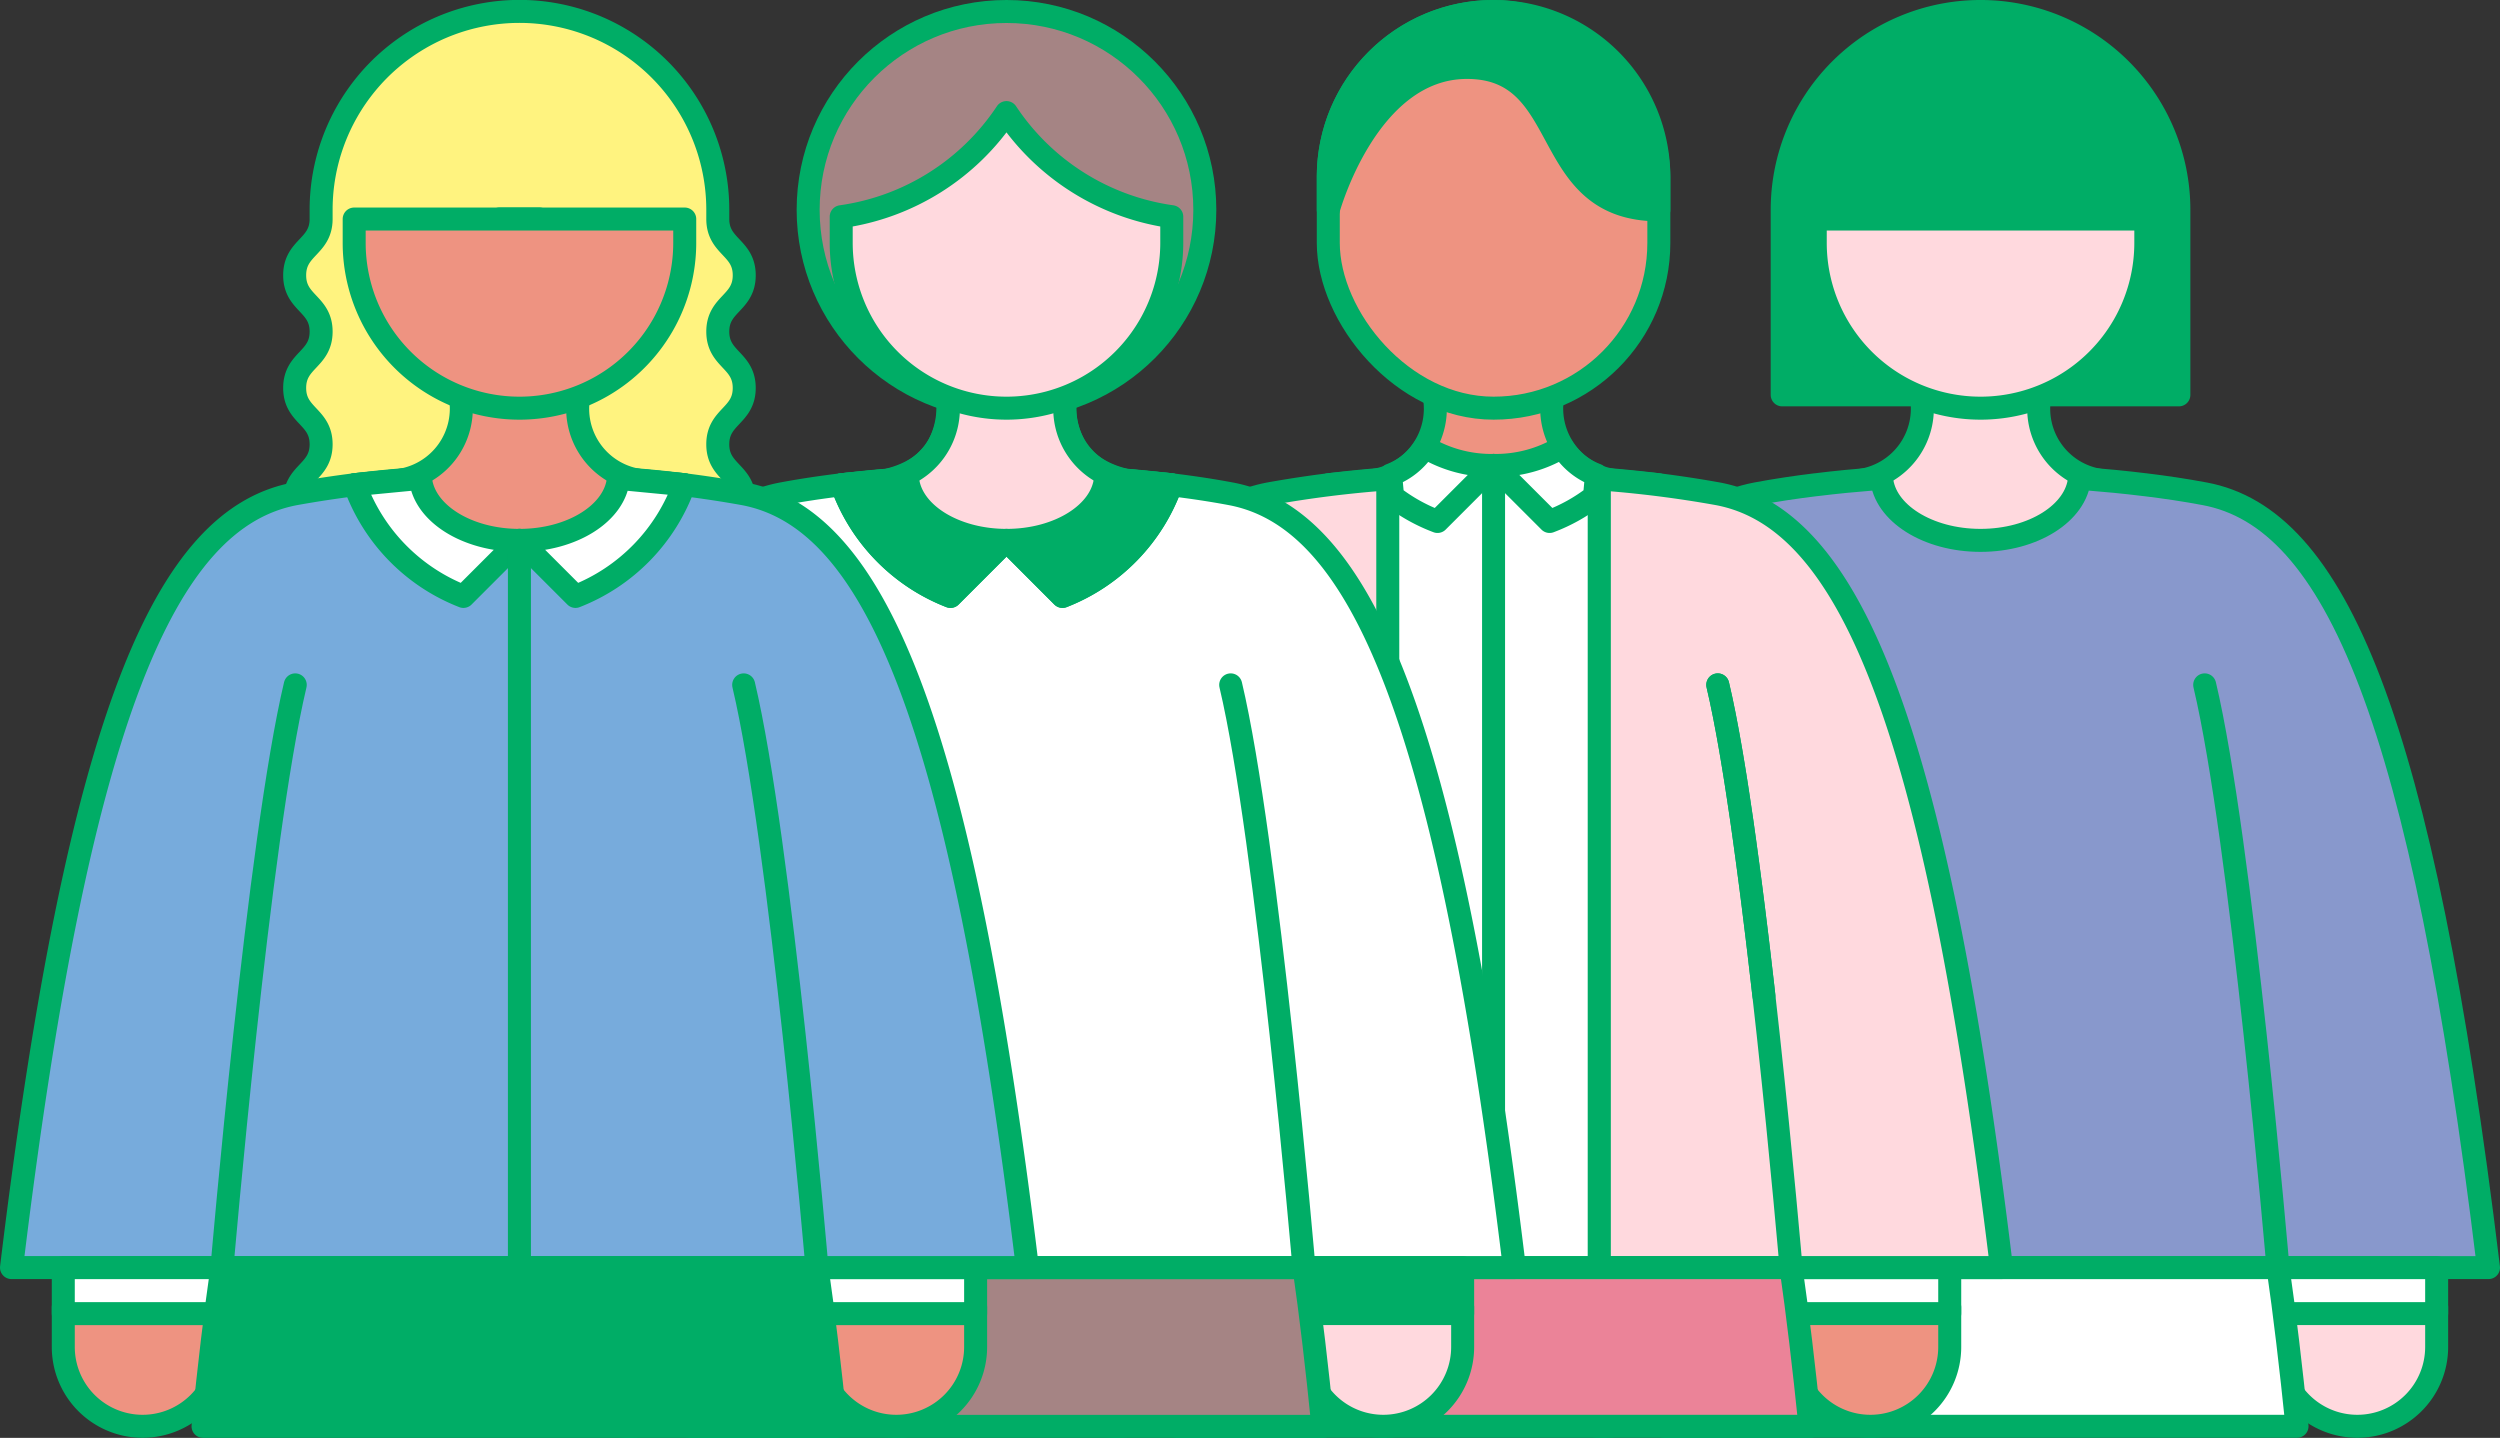 <svg xmlns="http://www.w3.org/2000/svg" width="217.435" height="125.055" viewBox="0 0 217.435 125.055">
  <rect x="0" y="0" width="217.435" height="125.055" fill="#333333" stroke="none"/>
  <g id="グループ_9075" data-name="グループ 9075" transform="translate(-1082.841 -7575.194)">
    <g id="グループ_9063" data-name="グループ 9063">
      <path id="長方形_255" data-name="長方形 255" d="M6.9,0h0a6.9,6.9,0,0,1,6.9,6.9v3.45a0,0,0,0,1,0,0H0a0,0,0,0,1,0,0V6.9A6.9,6.9,0,0,1,6.9,0Z" transform="translate(1294.767 7699.244) rotate(180)" fill="#ffd9de" stroke="#00ad66" stroke-linecap="round" stroke-linejoin="round" stroke-width="2"/>
      <g id="グループ_9060" data-name="グループ 9060">
        <path id="パス_10787" data-name="パス 10787" d="M1266,7622.955c-.422-.423-20.946-.424-21.368,0v-5.975a6.312,6.312,0,0,0,5.29-7.44h10.35a6.3,6.3,0,0,0,5.278,7.44Z" fill="#ffd9de" stroke="#00ad66" stroke-linecap="round" stroke-linejoin="round" stroke-width="2"/>
        <path id="パス_10788" data-name="パス 10788" d="M1299.276,7685.442h-88.36c5.82-48,13.37-65.18,24.68-67.3,1.7-.32,3.45-.58,5.17-.79h.03c1.76-.22,3.48-.38,5.1-.51v.02l.59-.06c.27,3.01,4.02,5.39,8.61,5.39s8.33-2.38,8.61-5.39l.59.06v-.02c1.61.13,3.34.29,5.1.51h.02c1.73.21,3.48.47,5.18.79C1285.9,7620.262,1293.446,7637.442,1299.276,7685.442Z" fill="#8898cc" stroke="#00ad66" stroke-linecap="round" stroke-linejoin="round" stroke-width="2"/>
      </g>
      <rect id="長方形_256" data-name="長方形 256" width="13.8" height="4" transform="translate(1294.767 7689.443) rotate(-180)" fill="#fff" stroke="#00ad66" stroke-linecap="round" stroke-linejoin="round" stroke-width="2"/>
      <rect id="長方形_257" data-name="長方形 257" width="13.8" height="3.45" transform="translate(1229.217 7688.894) rotate(-180)" fill="#fff" stroke="#00ad66" stroke-linecap="round" stroke-linejoin="round" stroke-width="2"/>
      <path id="長方形_258" data-name="長方形 258" d="M6.9,0h0a6.9,6.9,0,0,1,6.9,6.9v3.45a0,0,0,0,1,0,0H0a0,0,0,0,1,0,0V6.9A6.9,6.9,0,0,1,6.9,0Z" transform="translate(1229.217 7699.244) rotate(180)" fill="#ffd9de" stroke="#00ad66" stroke-linecap="round" stroke-linejoin="round" stroke-width="2"/>
      <path id="パス_10789" data-name="パス 10789" d="M1274.592,7634.759c3.188,13.417,6.375,50.685,6.375,50.685" fill="none" stroke="#00ad66" stroke-linecap="round" stroke-linejoin="round" stroke-width="2"/>
      <path id="パス_10790" data-name="パス 10790" d="M1235.592,7634.759c-3.188,13.417-6.375,50.685-6.375,50.685" fill="none" stroke="#00ad66" stroke-linecap="round" stroke-linejoin="round" stroke-width="2"/>
      <g id="グループ_9061" data-name="グループ 9061">
        <path id="パス_10791" data-name="パス 10791" d="M1282.622,7699.243h-55.05c.517-5.152,1.069-9.833,1.644-13.8h51.75C1281.541,7689.41,1282.093,7694.091,1282.622,7699.243Z" fill="#fff" stroke="#00ad66" stroke-linecap="round" stroke-linejoin="round" stroke-width="2"/>
      </g>
      <g id="グループ_9062" data-name="グループ 9062">
        <path id="パス_10792" data-name="パス 10792" d="M1258.332,7576.5a17.25,17.25,0,0,0-20.486,16.943v.8h0v15.293h34.5v-15.293h0v-.8A17.253,17.253,0,0,0,1258.332,7576.5Z" fill="#00ad66" stroke="#00ad66" stroke-linecap="round" stroke-linejoin="round" stroke-width="2"/>
      </g>
      <path id="パス_10793" data-name="パス 10793" d="M1240.721,7596.319a14.375,14.375,0,0,0,14.375,14.375h0a14.375,14.375,0,0,0,14.375-14.375v-2.074h-28.75Z" fill="#ffd9de" stroke="#00ad66" stroke-linecap="round" stroke-linejoin="round" stroke-width="2"/>
    </g>
    <g id="グループ_9069" data-name="グループ 9069">
      <path id="長方形_259" data-name="長方形 259" d="M6.9,0h0a6.9,6.9,0,0,1,6.9,6.9v3.45a0,0,0,0,1,0,0H0a0,0,0,0,1,0,0V6.9A6.9,6.9,0,0,1,6.9,0Z" transform="translate(1252.417 7699.244) rotate(180)" fill="#ee9381" stroke="#00ad66" stroke-linecap="round" stroke-linejoin="round" stroke-width="2"/>
      <path id="パス_10794" data-name="パス 10794" d="M1227.066,7617.348c-1.34,3.554,0,68.1,0,68.1h-28.087l-.56-68.1,3.864-.368a6.3,6.3,0,0,0,5.279-7.441h10.35a6.316,6.316,0,0,0,5.29,7.441Z" fill="#ee9381" stroke="#00ad66" stroke-linecap="round" stroke-linejoin="round" stroke-width="2"/>
      <path id="パス_10795" data-name="パス 10795" d="M1202.216,7618.924l10.526-3.25,9.2,1.173v68.6h-21.69Z" fill="#fff" stroke="#00ad66" stroke-linecap="round" stroke-linejoin="round" stroke-width="2"/>
      <rect id="長方形_260" data-name="長方形 260" width="13.8" height="3.45" transform="translate(1173.067 7685.444)" fill="#fff" stroke="#00ad66" stroke-linecap="round" stroke-linejoin="round" stroke-width="2"/>
      <path id="長方形_261" data-name="長方形 261" d="M0,0H13.8a0,0,0,0,1,0,0V3.45a6.9,6.9,0,0,1-6.9,6.9h0A6.9,6.9,0,0,1,0,3.45V0A0,0,0,0,1,0,0Z" transform="translate(1173.067 7688.894)" fill="#ee9381" stroke="#00ad66" stroke-linecap="round" stroke-linejoin="round" stroke-width="2"/>
      <rect id="長方形_262" data-name="長方形 262" width="13.8" height="4" transform="translate(1252.417 7689.443) rotate(-180)" fill="#fff" stroke="#00ad66" stroke-linecap="round" stroke-linejoin="round" stroke-width="2"/>
      <path id="パス_10796" data-name="パス 10796" d="M1207.868,7620.548l4.874-4.874h0a11.19,11.19,0,0,1-5.975-1.606,5.962,5.962,0,0,1-2.969,2.433q.07.9.168,1.87A14.937,14.937,0,0,0,1207.868,7620.548Z" fill="#fff" stroke="#00ad66" stroke-linecap="round" stroke-linejoin="round" stroke-width="2"/>
      <path id="パス_10797" data-name="パス 10797" d="M1203.542,7616.846a98.318,98.318,0,0,0-10.3,1.294c-11.3,2.122-18.857,19.3-24.679,67.3h34.98Z" fill="#ffd9de" stroke="#00ad66" stroke-linecap="round" stroke-linejoin="round" stroke-width="2"/>
      <path id="パス_10798" data-name="パス 10798" d="M1221.942,7616.846a98.3,98.3,0,0,1,10.3,1.294c11.3,2.122,18.857,19.3,24.679,67.3h-34.979Z" fill="#ffd9de" stroke="#00ad66" stroke-linecap="round" stroke-linejoin="round" stroke-width="2"/>
      <g id="グループ_9064" data-name="グループ 9064">
        <path id="パス_10799" data-name="パス 10799" d="M1193.241,7634.759c-3.187,13.417-6.374,50.685-6.374,50.685" fill="none" stroke="#00ad66" stroke-linecap="round" stroke-linejoin="round" stroke-width="2"/>
        <path id="パス_10800" data-name="パス 10800" d="M1193.241,7634.759c-1.434,6.036-2.868,16.9-4.011,27.024" fill="none" stroke="#00ad66" stroke-linecap="round" stroke-linejoin="round" stroke-width="2"/>
      </g>
      <g id="グループ_9065" data-name="グループ 9065">
        <path id="パス_10801" data-name="パス 10801" d="M1217.616,7620.548l-4.874-4.874h0a11.186,11.186,0,0,0,5.974-1.606,5.966,5.966,0,0,0,2.97,2.433c-.048.6-.1,1.221-.169,1.87A14.944,14.944,0,0,1,1217.616,7620.548Z" fill="#fff" stroke="#00ad66" stroke-linecap="round" stroke-linejoin="round" stroke-width="2"/>
      </g>
      <g id="グループ_9066" data-name="グループ 9066">
        <path id="パス_10802" data-name="パス 10802" d="M1232.242,7634.759c3.187,13.417,6.375,50.685,6.375,50.685" fill="none" stroke="#00ad66" stroke-linecap="round" stroke-linejoin="round" stroke-width="2"/>
        <path id="パス_10803" data-name="パス 10803" d="M1232.242,7634.759c1.434,6.036,2.868,16.9,4.012,27.024" fill="none" stroke="#00ad66" stroke-linecap="round" stroke-linejoin="round" stroke-width="2"/>
      </g>
      <line id="線_73" data-name="線 73" y2="69.769" transform="translate(1212.742 7615.674)" fill="#fff" stroke="#00ad66" stroke-linecap="round" stroke-linejoin="round" stroke-width="2"/>
      <g id="グループ_9067" data-name="グループ 9067">
        <path id="パス_10804" data-name="パス 10804" d="M1240.267,7699.243h-55.051c.518-5.152,1.07-9.833,1.645-13.8h51.75C1239.186,7689.41,1239.738,7694.091,1240.267,7699.243Z" fill="#eb8398" stroke="#00ad66" stroke-linecap="round" stroke-linejoin="round" stroke-width="2"/>
      </g>
      <g id="グループ_9068" data-name="グループ 9068">
        <rect id="長方形_263" data-name="長方形 263" width="28.75" height="34.5" rx="14.375" transform="translate(1198.367 7576.194)" fill="#ee9381" stroke="#00ad66" stroke-linecap="round" stroke-linejoin="round" stroke-width="2"/>
        <path id="パス_10805" data-name="パス 10805" d="M1210.431,7581.059c9.322,0,6.094,12.385,16.686,12.385v-2.875a14.374,14.374,0,0,0-14.375-14.375h0a14.375,14.375,0,0,0-14.375,14.375v2.875S1201.737,7581.059,1210.431,7581.059Z" fill="#00ad66" stroke="#00ad66" stroke-linecap="round" stroke-linejoin="round" stroke-width="2"/>
      </g>
    </g>
    <g id="グループ_9071" data-name="グループ 9071">
      <path id="長方形_264" data-name="長方形 264" d="M6.9,0h0a6.9,6.9,0,0,1,6.9,6.9v3.45a0,0,0,0,1,0,0H0a0,0,0,0,1,0,0V6.9A6.9,6.9,0,0,1,6.9,0Z" transform="translate(1210.054 7699.244) rotate(180)" fill="#ffd9de" stroke="#00ad66" stroke-linecap="round" stroke-linejoin="round" stroke-width="2"/>
      <path id="パス_10806" data-name="パス 10806" d="M1189.879,7618.14c-1.7-.32-3.453-.578-5.177-.788l0,0-.261-.025c-1.274-.152-2.516-.273-3.723-.376a8.893,8.893,0,0,1-1.4-.446h0a7.407,7.407,0,0,1-.987-.492l-.031-.019a6.148,6.148,0,0,1-.757-.541c-.024-.021-.051-.04-.075-.061a5.665,5.665,0,0,1-.551-.552c-.031-.036-.066-.07-.1-.106a5.192,5.192,0,0,1-.44-.616,7.044,7.044,0,0,1-.837-4.575H1165.2a7.028,7.028,0,0,1-.867,4.63,5.221,5.221,0,0,1-.4.555c-.034.042-.075.081-.111.122a5.588,5.588,0,0,1-.539.541c-.024.021-.052.042-.077.063a6.157,6.157,0,0,1-.759.542l-.024.015a7.344,7.344,0,0,1-.99.494h0a9,9,0,0,1-1.394.446c-1.215.1-2.465.225-3.749.379l-.236.022v0c-1.724.21-3.476.468-5.178.788-11.3,2.122-18.857,19.3-24.679,67.3h88.358C1208.736,7637.444,1201.182,7620.262,1189.879,7618.14Z" fill="#fff" stroke="#00ad66" stroke-linecap="round" stroke-linejoin="round" stroke-width="2"/>
      <circle id="楕円形_1271" data-name="楕円形 1271" cx="17.25" cy="17.25" r="17.25" transform="translate(1153.129 7576.194)" fill="#a58484" stroke="#00ad66" stroke-linecap="round" stroke-linejoin="round" stroke-width="2"/>
      <path id="パス_10807" data-name="パス 10807" d="M1184.7,7617.347a16.318,16.318,0,0,1-9.453,9.717l-4.262-4.272a.852.852,0,0,0-1.2,0l-4.273,4.272a16.318,16.318,0,0,1-9.453-9.717l3.864-.368a6.312,6.312,0,0,0,5.29-7.44h10.35a6.3,6.3,0,0,0,5.278,7.44Z" fill="#ffd9de" stroke="#00ad66" stroke-linecap="round" stroke-linejoin="round" stroke-width="2"/>
      <rect id="長方形_265" data-name="長方形 265" width="13.8" height="3.45" transform="translate(1130.704 7685.444)" fill="#008a66" stroke="#00ad66" stroke-linecap="round" stroke-linejoin="round" stroke-width="2"/>
      <path id="長方形_266" data-name="長方形 266" d="M0,0H13.8a0,0,0,0,1,0,0V3.45a6.9,6.9,0,0,1-6.9,6.9h0A6.9,6.9,0,0,1,0,3.45V0A0,0,0,0,1,0,0Z" transform="translate(1130.704 7688.894)" fill="#fff" stroke="#00ad66" stroke-linecap="round" stroke-linejoin="round" stroke-width="2"/>
      <path id="パス_10808" data-name="パス 10808" d="M1150.878,7634.759c-3.187,13.417-6.374,50.685-6.374,50.685" fill="none" stroke="#00ad66" stroke-linecap="round" stroke-linejoin="round" stroke-width="2"/>
      <path id="パス_10809" data-name="パス 10809" d="M1161.77,7616.8l-5.718.55a16.341,16.341,0,0,0,9.453,9.717l4.874-4.874C1165.8,7622.194,1162.047,7619.81,1161.77,7616.8Z" fill="#00ad66" stroke="#00ad66" stroke-linecap="round" stroke-linejoin="round" stroke-width="2"/>
      <path id="パス_10810" data-name="パス 10810" d="M1170.379,7584.986a20.7,20.7,0,0,1-14.375,9.055v2.278a14.375,14.375,0,0,0,14.375,14.375h0a14.375,14.375,0,0,0,14.375-14.375v-2.278A20.694,20.694,0,0,1,1170.379,7584.986Z" fill="#ffd9de" stroke="#00ad66" stroke-linecap="round" stroke-linejoin="round" stroke-width="2"/>
      <rect id="長方形_267" data-name="長方形 267" width="13.8" height="4" transform="translate(1210.054 7689.443) rotate(-180)" fill="#00ad66" stroke="#00ad66" stroke-linecap="round" stroke-linejoin="round" stroke-width="2"/>
      <path id="パス_10811" data-name="パス 10811" d="M1189.879,7634.759c3.187,13.417,6.375,50.685,6.375,50.685" fill="none" stroke="#00ad66" stroke-linecap="round" stroke-linejoin="round" stroke-width="2"/>
      <path id="パス_10812" data-name="パス 10812" d="M1178.988,7616.8l5.717.55a16.339,16.339,0,0,1-9.452,9.717l-4.874-4.874C1174.962,7622.194,1178.711,7619.81,1178.988,7616.8Z" fill="#00ad66" stroke="#00ad66" stroke-linecap="round" stroke-linejoin="round" stroke-width="2"/>
      <g id="グループ_9070" data-name="グループ 9070">
        <path id="パス_10813" data-name="パス 10813" d="M1197.9,7699.249H1142.85c.529-5.164,1.07-9.844,1.656-13.8h51.75C1196.831,7689.4,1197.383,7694.085,1197.9,7699.249Z" fill="#a58484" stroke="#00ad66" stroke-linecap="round" stroke-linejoin="round" stroke-width="2"/>
      </g>
    </g>
    <g id="グループ_9074" data-name="グループ 9074">
      <g id="グループ_9072" data-name="グループ 9072">
        <path id="長方形_268" data-name="長方形 268" d="M0,0H13.8a0,0,0,0,1,0,0V3.45a6.9,6.9,0,0,1-6.9,6.9h0A6.9,6.9,0,0,1,0,3.45V0A0,0,0,0,1,0,0Z" transform="translate(1088.345 7688.894)" fill="#ee9381" stroke="#00ad66" stroke-linecap="round" stroke-linejoin="round" stroke-width="2"/>
        <path id="長方形_269" data-name="長方形 269" d="M0,0H13.8a0,0,0,0,1,0,0V3.45a6.9,6.9,0,0,1-6.9,6.9h0A6.9,6.9,0,0,1,0,3.45V0A0,0,0,0,1,0,0Z" transform="translate(1153.895 7688.894)" fill="#ee9381" stroke="#00ad66" stroke-linecap="round" stroke-linejoin="round" stroke-width="2"/>
        <path id="パス_10814" data-name="パス 10814" d="M1145.27,7604.036c0-2.448,2.3-2.448,2.3-4.9s-2.3-2.447-2.3-4.9h0v-.8a17.253,17.253,0,0,0-14.013-16.943,17.206,17.206,0,0,0-6.473,0,17.254,17.254,0,0,0-14.014,16.943v.8h0c0,2.448-2.3,2.448-2.3,4.9s2.3,2.448,2.3,4.9-2.3,2.45-2.3,4.9,2.3,2.451,2.3,4.9-2.3,2.452-2.3,4.9h17.834v-24.5h3.43v24.5h17.835c0-2.452-2.3-2.452-2.3-4.9s2.3-2.452,2.3-4.9S1145.27,7606.486,1145.27,7604.036Z" fill="#fff37f" stroke="#00ad66" stroke-linecap="round" stroke-linejoin="round" stroke-width="2"/>
        <path id="パス_10815" data-name="パス 10815" d="M1142.343,7617.347a16.313,16.313,0,0,1-9.453,9.717l-4.865-4.875-4.876,4.875a16.313,16.313,0,0,1-9.453-9.717l3.864-.368a6.312,6.312,0,0,0,5.29-7.44h10.35a6.3,6.3,0,0,0,5.279,7.44Z" fill="#ee9381" stroke="#00ad66" stroke-linecap="round" stroke-linejoin="round" stroke-width="2"/>
        <path id="パス_10816" data-name="パス 10816" d="M1118.82,7616.847a98.026,98.026,0,0,0-10.3,1.293c-11.3,2.122-18.857,19.3-24.679,67.3h44.179v-62.1h-9.2Z" fill="#77abdc" stroke="#00ad66" stroke-linecap="round" stroke-linejoin="round" stroke-width="2"/>
        <rect id="長方形_270" data-name="長方形 270" width="13.8" height="4" transform="translate(1088.345 7685.444)" fill="#fff" stroke="#00ad66" stroke-linecap="round" stroke-linejoin="round" stroke-width="2"/>
        <rect id="長方形_271" data-name="長方形 271" width="13.8" height="4" transform="translate(1153.895 7685.444)" fill="#fff" stroke="#00ad66" stroke-linecap="round" stroke-linejoin="round" stroke-width="2"/>
        <path id="パス_10817" data-name="パス 10817" d="M1108.52,7634.76c-3.187,13.416-6.375,50.684-6.375,50.684" fill="none" stroke="#00ad66" stroke-linecap="round" stroke-linejoin="round" stroke-width="2"/>
        <path id="パス_10818" data-name="パス 10818" d="M1119.411,7616.8l-5.717.551a16.335,16.335,0,0,0,9.452,9.716l4.874-4.874C1123.437,7622.194,1119.688,7619.81,1119.411,7616.8Z" fill="#fff" stroke="#00ad66" stroke-linecap="round" stroke-linejoin="round" stroke-width="2"/>
        <path id="パス_10819" data-name="パス 10819" d="M1113.645,7596.319a14.375,14.375,0,0,0,14.375,14.375h0a14.375,14.375,0,0,0,14.375-14.375v-2.074h-28.75Z" fill="#ee9381" stroke="#00ad66" stroke-linecap="round" stroke-linejoin="round" stroke-width="2"/>
        <path id="パス_10820" data-name="パス 10820" d="M1137.22,7616.847a98.049,98.049,0,0,1,10.3,1.293c11.3,2.122,18.856,19.3,24.679,67.3h-44.18v-62.1h9.2Z" fill="#77abdc" stroke="#00ad66" stroke-linecap="round" stroke-linejoin="round" stroke-width="2"/>
        <path id="パス_10821" data-name="パス 10821" d="M1147.521,7634.76c3.187,13.416,6.374,50.684,6.374,50.684" fill="none" stroke="#00ad66" stroke-linecap="round" stroke-linejoin="round" stroke-width="2"/>
        <path id="パス_10822" data-name="パス 10822" d="M1136.629,7616.8l5.718.551a16.337,16.337,0,0,1-9.453,9.716l-4.874-4.874C1132.6,7622.194,1136.352,7619.81,1136.629,7616.8Z" fill="#fff" stroke="#00ad66" stroke-linecap="round" stroke-linejoin="round" stroke-width="2"/>
      </g>
      <g id="グループ_9073" data-name="グループ 9073">
        <path id="パス_10823" data-name="パス 10823" d="M1155.55,7699.249H1100.5c.518-5.164,1.07-9.844,1.645-13.8h51.75C1154.469,7689.4,1155.021,7694.085,1155.55,7699.249Z" fill="#00ad66" stroke="#00ad66" stroke-linecap="round" stroke-linejoin="round" stroke-width="2"/>
      </g>
    </g>
  </g>
</svg>
